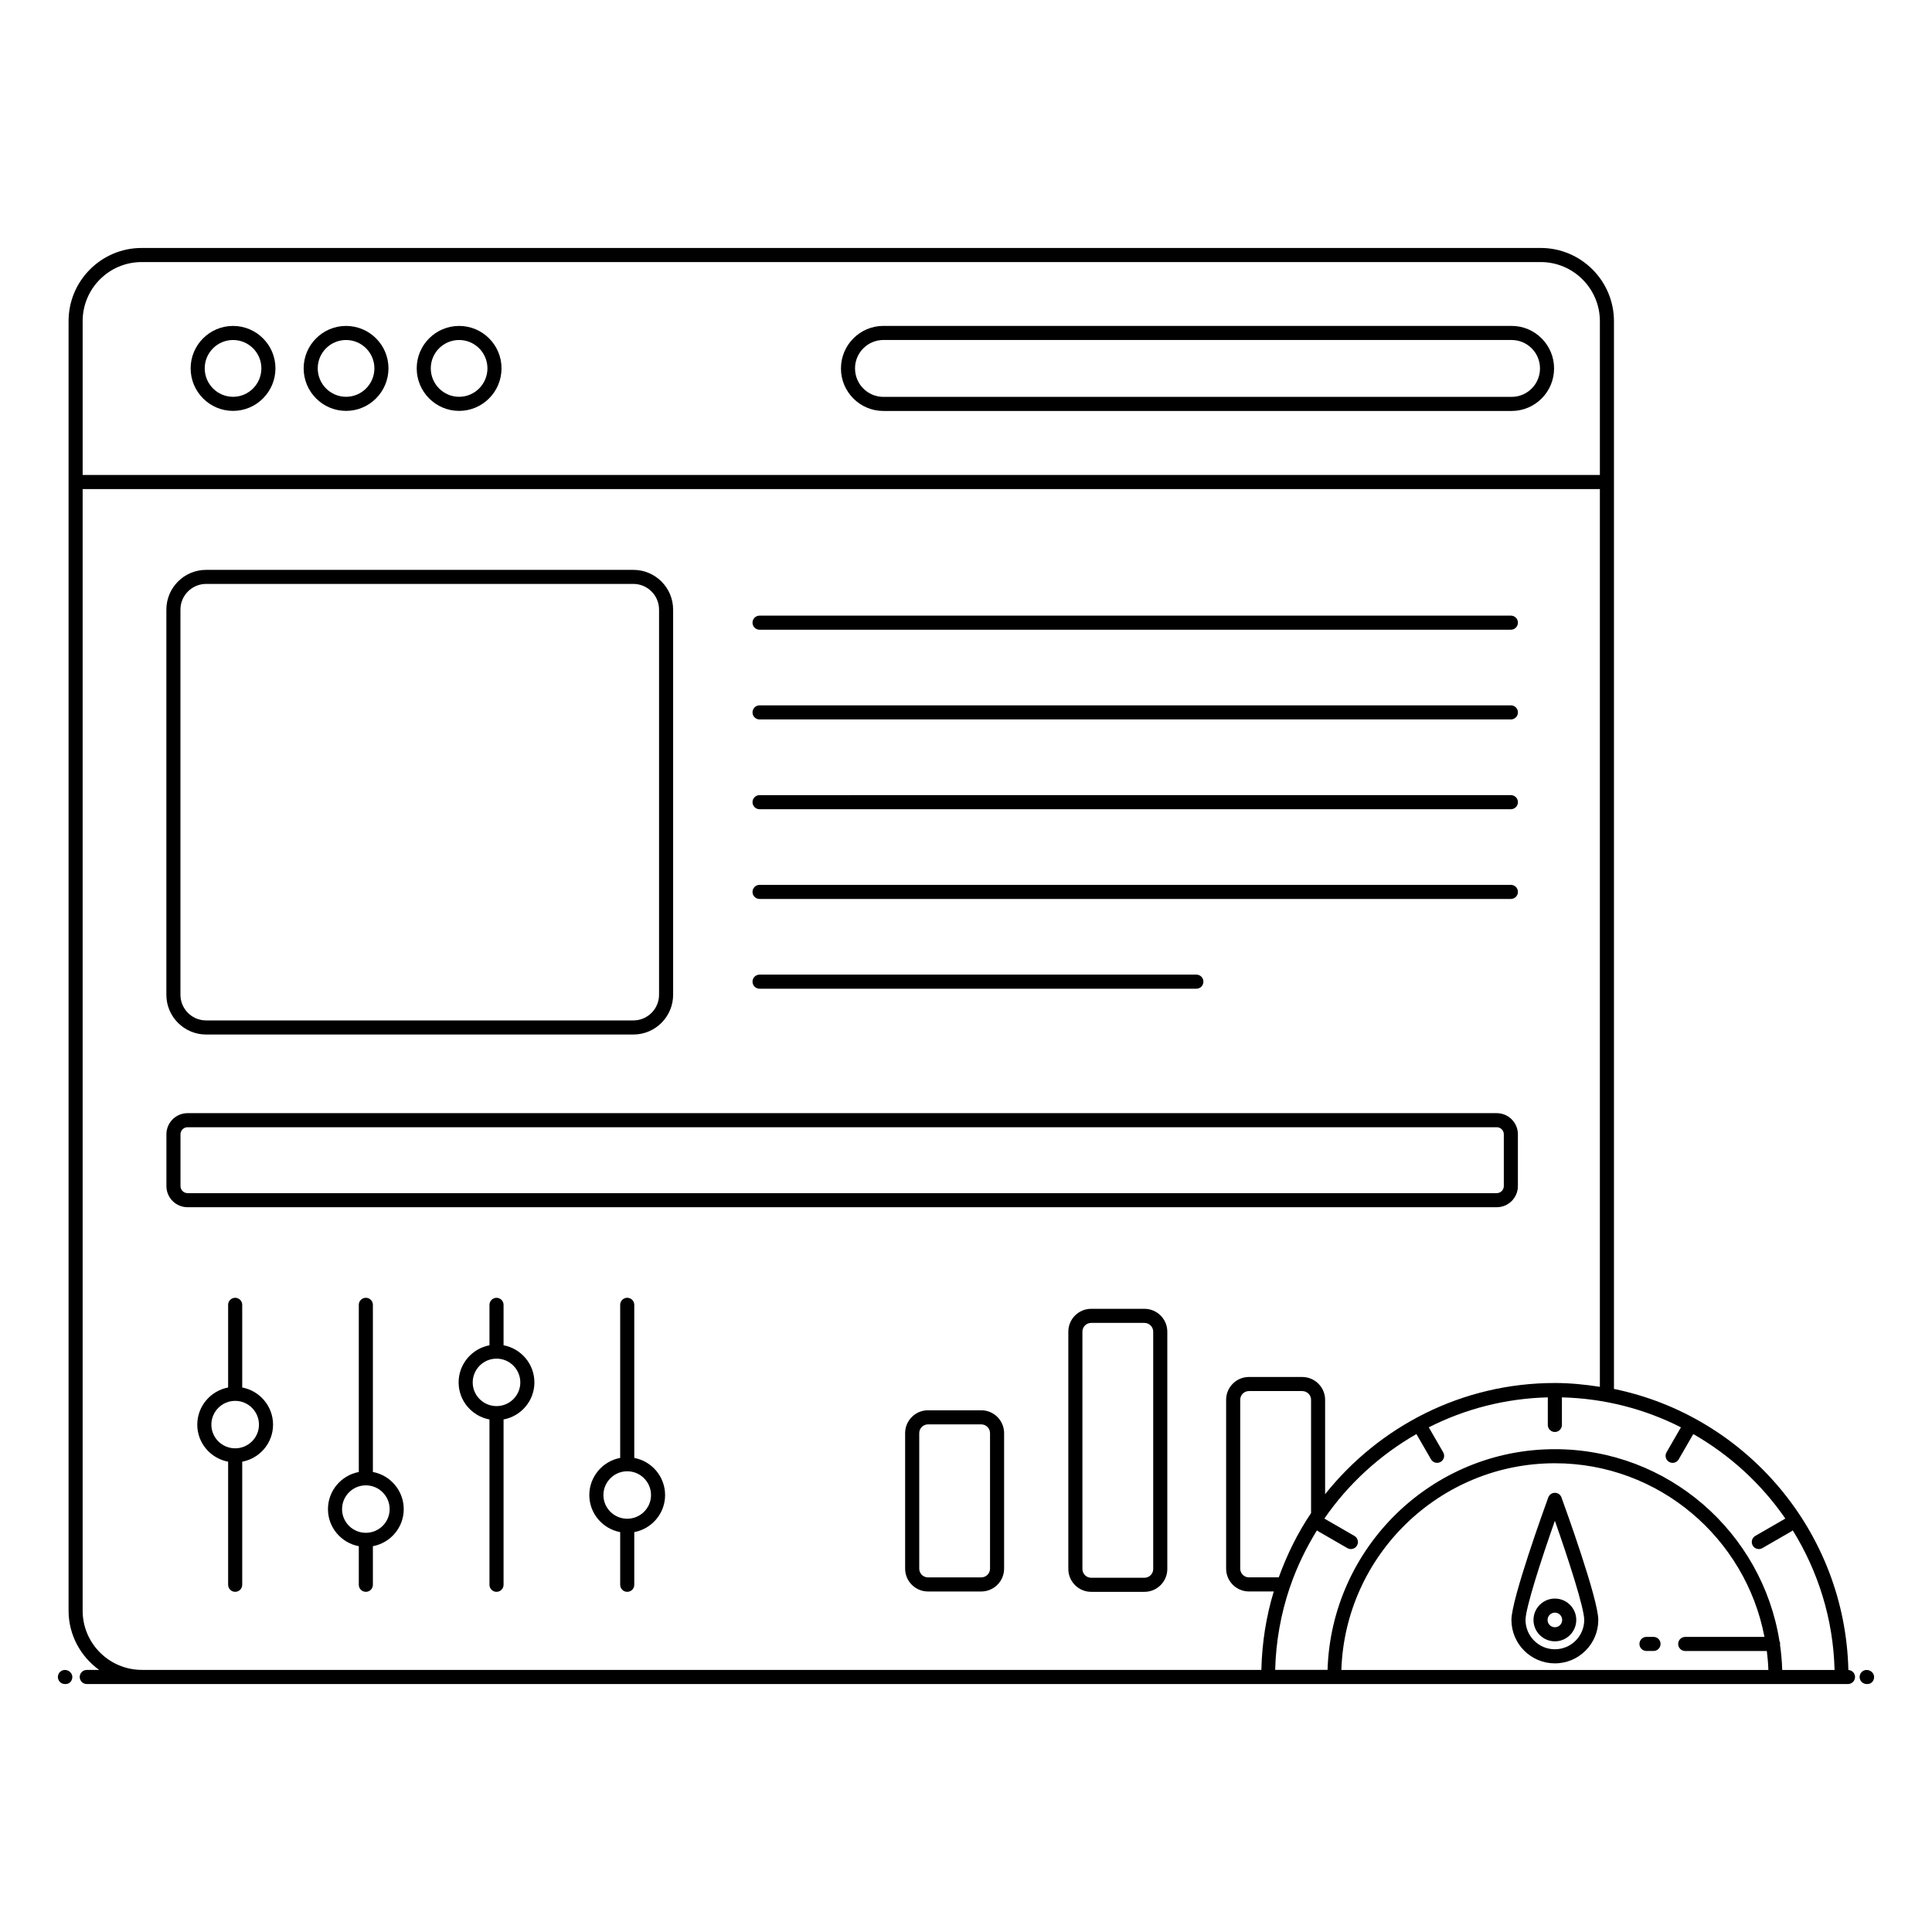 <?xml version="1.0" encoding="UTF-8"?>
<!-- Uploaded to: SVG Repo, www.svgrepo.com, Generator: SVG Repo Mixer Tools -->
<svg fill="#000000" width="800px" height="800px" version="1.1" viewBox="144 144 512 512" xmlns="http://www.w3.org/2000/svg">
 <g>
  <path d="m161.21 590.29h0.191c1.031 0 1.766-0.836 1.766-1.867s-0.93-1.867-1.961-1.867-1.867 0.836-1.867 1.867c0.004 1.031 0.84 1.867 1.871 1.867z"/>
  <path d="m635.61 588.42c0-1-0.789-1.797-1.773-1.848-0.867-36.773-27.25-67.34-62.121-74.492v-282.96c0-10.699-8.707-19.406-19.406-19.406h-370.77c-10.68 0-19.367 8.688-19.367 19.367v341.77c0 6.469 3.219 12.172 8.109 15.699h-3.289c-1.031 0-1.867 0.836-1.867 1.867s0.836 1.867 1.867 1.867h466.75c1.031 0 1.867-0.836 1.867-1.867zm-454.07-374.97h370.77c8.645 0 15.676 7.031 15.676 15.676v40.75l-402.08-0.004v-40.785c0-8.625 7.012-15.637 15.637-15.637zm-15.637 357.41v-297.25h402.08v237.91c-3.898-0.605-7.863-1.012-11.93-1.012-24.641 0-46.605 11.543-60.883 29.469v-25.016c0-3.336-2.731-6.047-6.082-6.047h-14.109c-3.332 0-6.043 2.711-6.043 6.047v44.746c0 3.336 2.711 6.047 6.043 6.047h6.582c-2.012 6.602-3.117 13.578-3.289 20.785h-296.66c-8.66 0-15.711-7.031-15.711-15.676zm316.98-8.844h-7.898c-1.277 0-2.312-1.039-2.312-2.312v-44.746c0-1.277 1.035-2.312 2.312-2.312h14.109c1.297 0 2.352 1.039 2.352 2.312v30.023c-3.539 5.25-6.375 10.988-8.562 17.035zm16.594 24.543c0.992-30.371 25.992-54.781 56.582-54.781 27.574 0 50.547 19.859 55.543 46.02h-21.004c-1.031 0-1.867 0.836-1.867 1.867s0.836 1.867 1.867 1.867h21.629c0.203 1.656 0.359 3.328 0.414 5.027zm116.83 0c-0.07-2.273-0.27-4.508-0.586-6.715 0.008-0.062 0.035-0.117 0.035-0.18 0-0.281-0.07-0.543-0.184-0.781-4.594-28.762-29.492-50.836-59.512-50.836-32.637 0-59.234 26.074-60.246 58.484h-13.879c0.191-7.606 1.543-14.922 3.863-21.797 0.055-0.105 0.094-0.211 0.125-0.328 1.801-5.25 4.215-10.203 7.086-14.848 0.066 0.055 0.113 0.125 0.191 0.168l7.867 4.543c0.902 0.516 2.039 0.203 2.547-0.684 0.516-0.895 0.211-2.035-0.68-2.551l-7.867-4.543c-0.035-0.02-0.074-0.02-0.109-0.035 6.328-9.195 14.691-16.848 24.406-22.414l3.867 6.695c0.512 0.895 1.652 1.195 2.547 0.684 0.895-0.516 1.199-1.656 0.68-2.551l-3.816-6.613c9.527-4.836 20.219-7.656 31.543-7.941v7.309c0 1.031 0.836 1.867 1.867 1.867s1.867-0.836 1.867-1.867v-7.309c11.328 0.285 22.02 3.106 31.543 7.941l-3.816 6.613c-0.516 0.895-0.211 2.035 0.68 2.551 0.297 0.168 0.617 0.25 0.934 0.25 0.641 0 1.273-0.336 1.613-0.934l3.863-6.695c9.715 5.566 18.078 13.219 24.406 22.414-0.035 0.016-0.07 0.016-0.105 0.035l-7.867 4.543c-0.895 0.516-1.199 1.656-0.68 2.551 0.344 0.598 0.973 0.934 1.613 0.934 0.316 0 0.637-0.082 0.934-0.25l7.867-4.543c0.078-0.043 0.121-0.113 0.191-0.168 6.688 10.824 10.742 23.441 11.078 36.996z"/>
  <path d="m638.89 590.29c1.031 0 1.766-0.836 1.766-1.867s-0.938-1.867-1.969-1.867-1.867 0.836-1.867 1.867 0.836 1.867 1.867 1.867z"/>
  <path d="m205.76 252.89c6.199 0 11.238-5.059 11.238-11.277 0-6.199-5.039-11.238-11.238-11.238-6.199 0-11.238 5.043-11.238 11.238-0.004 6.219 5.039 11.277 11.238 11.277zm0-18.785c4.141 0 7.508 3.367 7.508 7.508 0 4.16-3.367 7.543-7.508 7.543-4.141 0-7.508-3.383-7.508-7.543 0-4.141 3.367-7.508 7.508-7.508z"/>
  <path d="m235.71 252.89c6.199 0 11.238-5.059 11.238-11.277 0-6.199-5.039-11.238-11.238-11.238-6.199 0-11.238 5.043-11.238 11.238-0.004 6.219 5.039 11.277 11.238 11.277zm0-18.785c4.141 0 7.508 3.367 7.508 7.508 0 4.16-3.367 7.543-7.508 7.543s-7.508-3.383-7.508-7.543c0-4.141 3.367-7.508 7.508-7.508z"/>
  <path d="m265.67 252.89c6.199 0 11.238-5.059 11.238-11.277 0-6.199-5.039-11.238-11.238-11.238s-11.238 5.043-11.238 11.238c0 6.219 5.039 11.277 11.238 11.277zm0-18.785c4.141 0 7.508 3.367 7.508 7.508 0 4.16-3.367 7.543-7.508 7.543s-7.508-3.383-7.508-7.543c0-4.141 3.367-7.508 7.508-7.508z"/>
  <path d="m198.62 418.16h113.23c5.809 0 10.535-4.727 10.535-10.535v-102.07c0-5.809-4.727-10.535-10.535-10.535h-113.23c-5.809 0-10.531 4.727-10.531 10.535v102.07c-0.004 5.809 4.723 10.535 10.531 10.535zm-6.801-112.61c0-3.754 3.051-6.805 6.801-6.805h113.23c3.75 0 6.805 3.051 6.805 6.805v102.07c0 3.754-3.055 6.805-6.805 6.805h-113.23c-3.75 0-6.801-3.051-6.801-6.805z"/>
  <path d="m378.11 252.91h166.48c6.207 0 11.254-5.047 11.254-11.254v-0.035c0-6.203-5.047-11.254-11.254-11.254h-166.48c-6.203 0-11.25 5.047-11.25 11.289 0 6.207 5.047 11.254 11.25 11.254zm0-18.809h166.48c4.148 0 7.523 3.371 7.523 7.519v0.035c0 4.148-3.375 7.519-7.523 7.519h-166.48c-4.148 0-7.519-3.371-7.519-7.559 0-4.144 3.371-7.516 7.519-7.516z"/>
  <path d="m345.29 310.88h199.11c1.031 0 1.867-0.836 1.867-1.867s-0.836-1.867-1.867-1.867l-199.11 0.004c-1.031 0-1.867 0.836-1.867 1.867s0.836 1.863 1.867 1.863z"/>
  <path d="m345.29 334.66h199.11c1.031 0 1.867-0.836 1.867-1.867s-0.836-1.867-1.867-1.867l-199.11 0.004c-1.031 0-1.867 0.836-1.867 1.867s0.836 1.863 1.867 1.863z"/>
  <path d="m345.29 358.45h199.11c1.031 0 1.867-0.836 1.867-1.867s-0.836-1.867-1.867-1.867l-199.11 0.004c-1.031 0-1.867 0.836-1.867 1.867s0.836 1.863 1.867 1.863z"/>
  <path d="m345.29 382.23h199.11c1.031 0 1.867-0.836 1.867-1.867s-0.836-1.867-1.867-1.867h-199.11c-1.031 0-1.867 0.836-1.867 1.867s0.836 1.867 1.867 1.867z"/>
  <path d="m345.29 406.02h115.76c1.031 0 1.867-0.836 1.867-1.867s-0.836-1.867-1.867-1.867h-115.76c-1.031 0-1.867 0.836-1.867 1.867s0.836 1.867 1.867 1.867z"/>
  <path d="m540.66 439h-346.96c-3.086 0-5.598 2.512-5.598 5.598v13.727c0 3.086 2.512 5.598 5.598 5.598h346.96c3.086 0 5.598-2.512 5.598-5.598v-13.727c0-3.086-2.512-5.598-5.598-5.598zm1.867 19.324c0 1.031-0.84 1.867-1.867 1.867h-346.96c-1.027 0-1.867-0.836-1.867-1.867v-13.727c0-1.031 0.84-1.867 1.867-1.867h346.96c1.027 0 1.867 0.836 1.867 1.867z"/>
  <path d="m208.19 511.7v-21.906c0-1.031-0.836-1.867-1.867-1.867s-1.867 0.836-1.867 1.867v21.906c-4.644 0.879-8.176 4.953-8.176 9.852 0 4.879 3.527 8.938 8.176 9.812v32.617c0 1.031 0.836 1.867 1.867 1.867s1.867-0.836 1.867-1.867v-32.617c4.644-0.875 8.172-4.934 8.172-9.812 0-4.898-3.527-8.973-8.172-9.852zm-1.867 16.121c-3.477 0-6.309-2.812-6.309-6.269 0-3.477 2.832-6.309 6.309-6.309 3.477 0 6.305 2.828 6.305 6.309 0 3.453-2.828 6.269-6.305 6.269z"/>
  <path d="m242.82 534.09v-44.297c0-1.031-0.836-1.867-1.867-1.867s-1.867 0.836-1.867 1.867v44.301c-4.644 0.879-8.172 4.953-8.172 9.852 0 4.879 3.527 8.938 8.172 9.812v10.227c0 1.031 0.836 1.867 1.867 1.867s1.867-0.836 1.867-1.867v-10.227c4.644-0.875 8.176-4.934 8.176-9.812 0-4.902-3.531-8.977-8.176-9.855zm-1.867 16.121c-3.477 0-6.305-2.812-6.305-6.269 0-3.477 2.828-6.309 6.305-6.309s6.309 2.828 6.309 6.309c0 3.457-2.832 6.269-6.309 6.269z"/>
  <path d="m277.45 500.51v-10.711c0-1.031-0.836-1.867-1.867-1.867s-1.867 0.836-1.867 1.867v10.711c-4.644 0.879-8.176 4.953-8.176 9.852 0 4.879 3.527 8.938 8.176 9.812v43.812c0 1.031 0.836 1.867 1.867 1.867s1.867-0.836 1.867-1.867v-43.812c4.644-0.875 8.172-4.934 8.172-9.812 0-4.898-3.527-8.973-8.172-9.852zm-1.867 16.121c-3.477 0-6.309-2.812-6.309-6.269 0-3.477 2.832-6.309 6.309-6.309 3.477 0 6.305 2.828 6.305 6.309 0.004 3.453-2.824 6.269-6.305 6.269z"/>
  <path d="m312.09 530.36v-40.566c0-1.031-0.836-1.867-1.867-1.867s-1.867 0.836-1.867 1.867v40.566c-4.648 0.879-8.18 4.953-8.18 9.852 0 4.879 3.531 8.941 8.18 9.816v13.957c0 1.031 0.836 1.867 1.867 1.867s1.867-0.836 1.867-1.867v-13.957c4.644-0.875 8.168-4.938 8.168-9.812 0-4.902-3.523-8.977-8.168-9.855zm-1.867 16.121c-3.477 0-6.309-2.812-6.309-6.269 0-3.477 2.832-6.309 6.309-6.309s6.305 2.828 6.305 6.309c0 3.453-2.828 6.269-6.305 6.269z"/>
  <path d="m404.04 517.74h-14.113c-3.34 0-6.059 2.715-6.059 6.055v35.91c0 3.34 2.719 6.055 6.059 6.055h14.113c3.34 0 6.059-2.715 6.059-6.055v-35.91c0-3.34-2.719-6.055-6.059-6.055zm2.328 41.965c0 1.277-1.043 2.32-2.324 2.32h-14.113c-1.281 0-2.324-1.043-2.324-2.32v-35.91c0-1.277 1.043-2.32 2.324-2.32h14.113c1.281 0 2.324 1.043 2.324 2.32z"/>
  <path d="m447.29 490.85h-14.113c-3.34 0-6.059 2.715-6.059 6.055v62.895c0 3.34 2.719 6.055 6.059 6.055h14.113c3.34 0 6.059-2.719 6.059-6.055v-62.895c0-3.34-2.719-6.055-6.059-6.055zm2.324 68.949c0 1.281-1.043 2.324-2.324 2.324h-14.113c-1.281 0-2.324-1.043-2.324-2.324l-0.004-62.895c0-1.277 1.043-2.32 2.324-2.32h14.113c1.281 0 2.324 1.043 2.324 2.32z"/>
  <path d="m550.39 573.3c0 3.125 2.543 5.668 5.668 5.668s5.668-2.543 5.668-5.668-2.543-5.664-5.668-5.664-5.668 2.539-5.668 5.664zm7.602 0c0 1.066-0.867 1.934-1.934 1.934s-1.934-0.867-1.934-1.934 0.867-1.934 1.934-1.934 1.934 0.867 1.934 1.934z"/>
  <path d="m556.06 539.61c-0.785 0-1.484 0.488-1.754 1.227-1 2.746-9.762 26.965-9.762 32.461 0 6.348 5.164 11.512 11.512 11.512 6.344 0 11.508-5.164 11.508-11.512 0-5.492-8.758-29.719-9.758-32.461-0.262-0.738-0.965-1.227-1.746-1.227zm0 41.465c-4.289 0-7.781-3.488-7.781-7.777 0-3.137 4.172-16.027 7.781-26.281 3.606 10.254 7.777 23.145 7.777 26.281 0 4.289-3.488 7.777-7.777 7.777z"/>
  <path d="m582.2 577.79h-1.867c-1.031 0-1.867 0.836-1.867 1.867s0.836 1.867 1.867 1.867h1.867c1.031 0 1.867-0.836 1.867-1.867 0-1.035-0.836-1.867-1.867-1.867z"/>
 </g>
</svg>